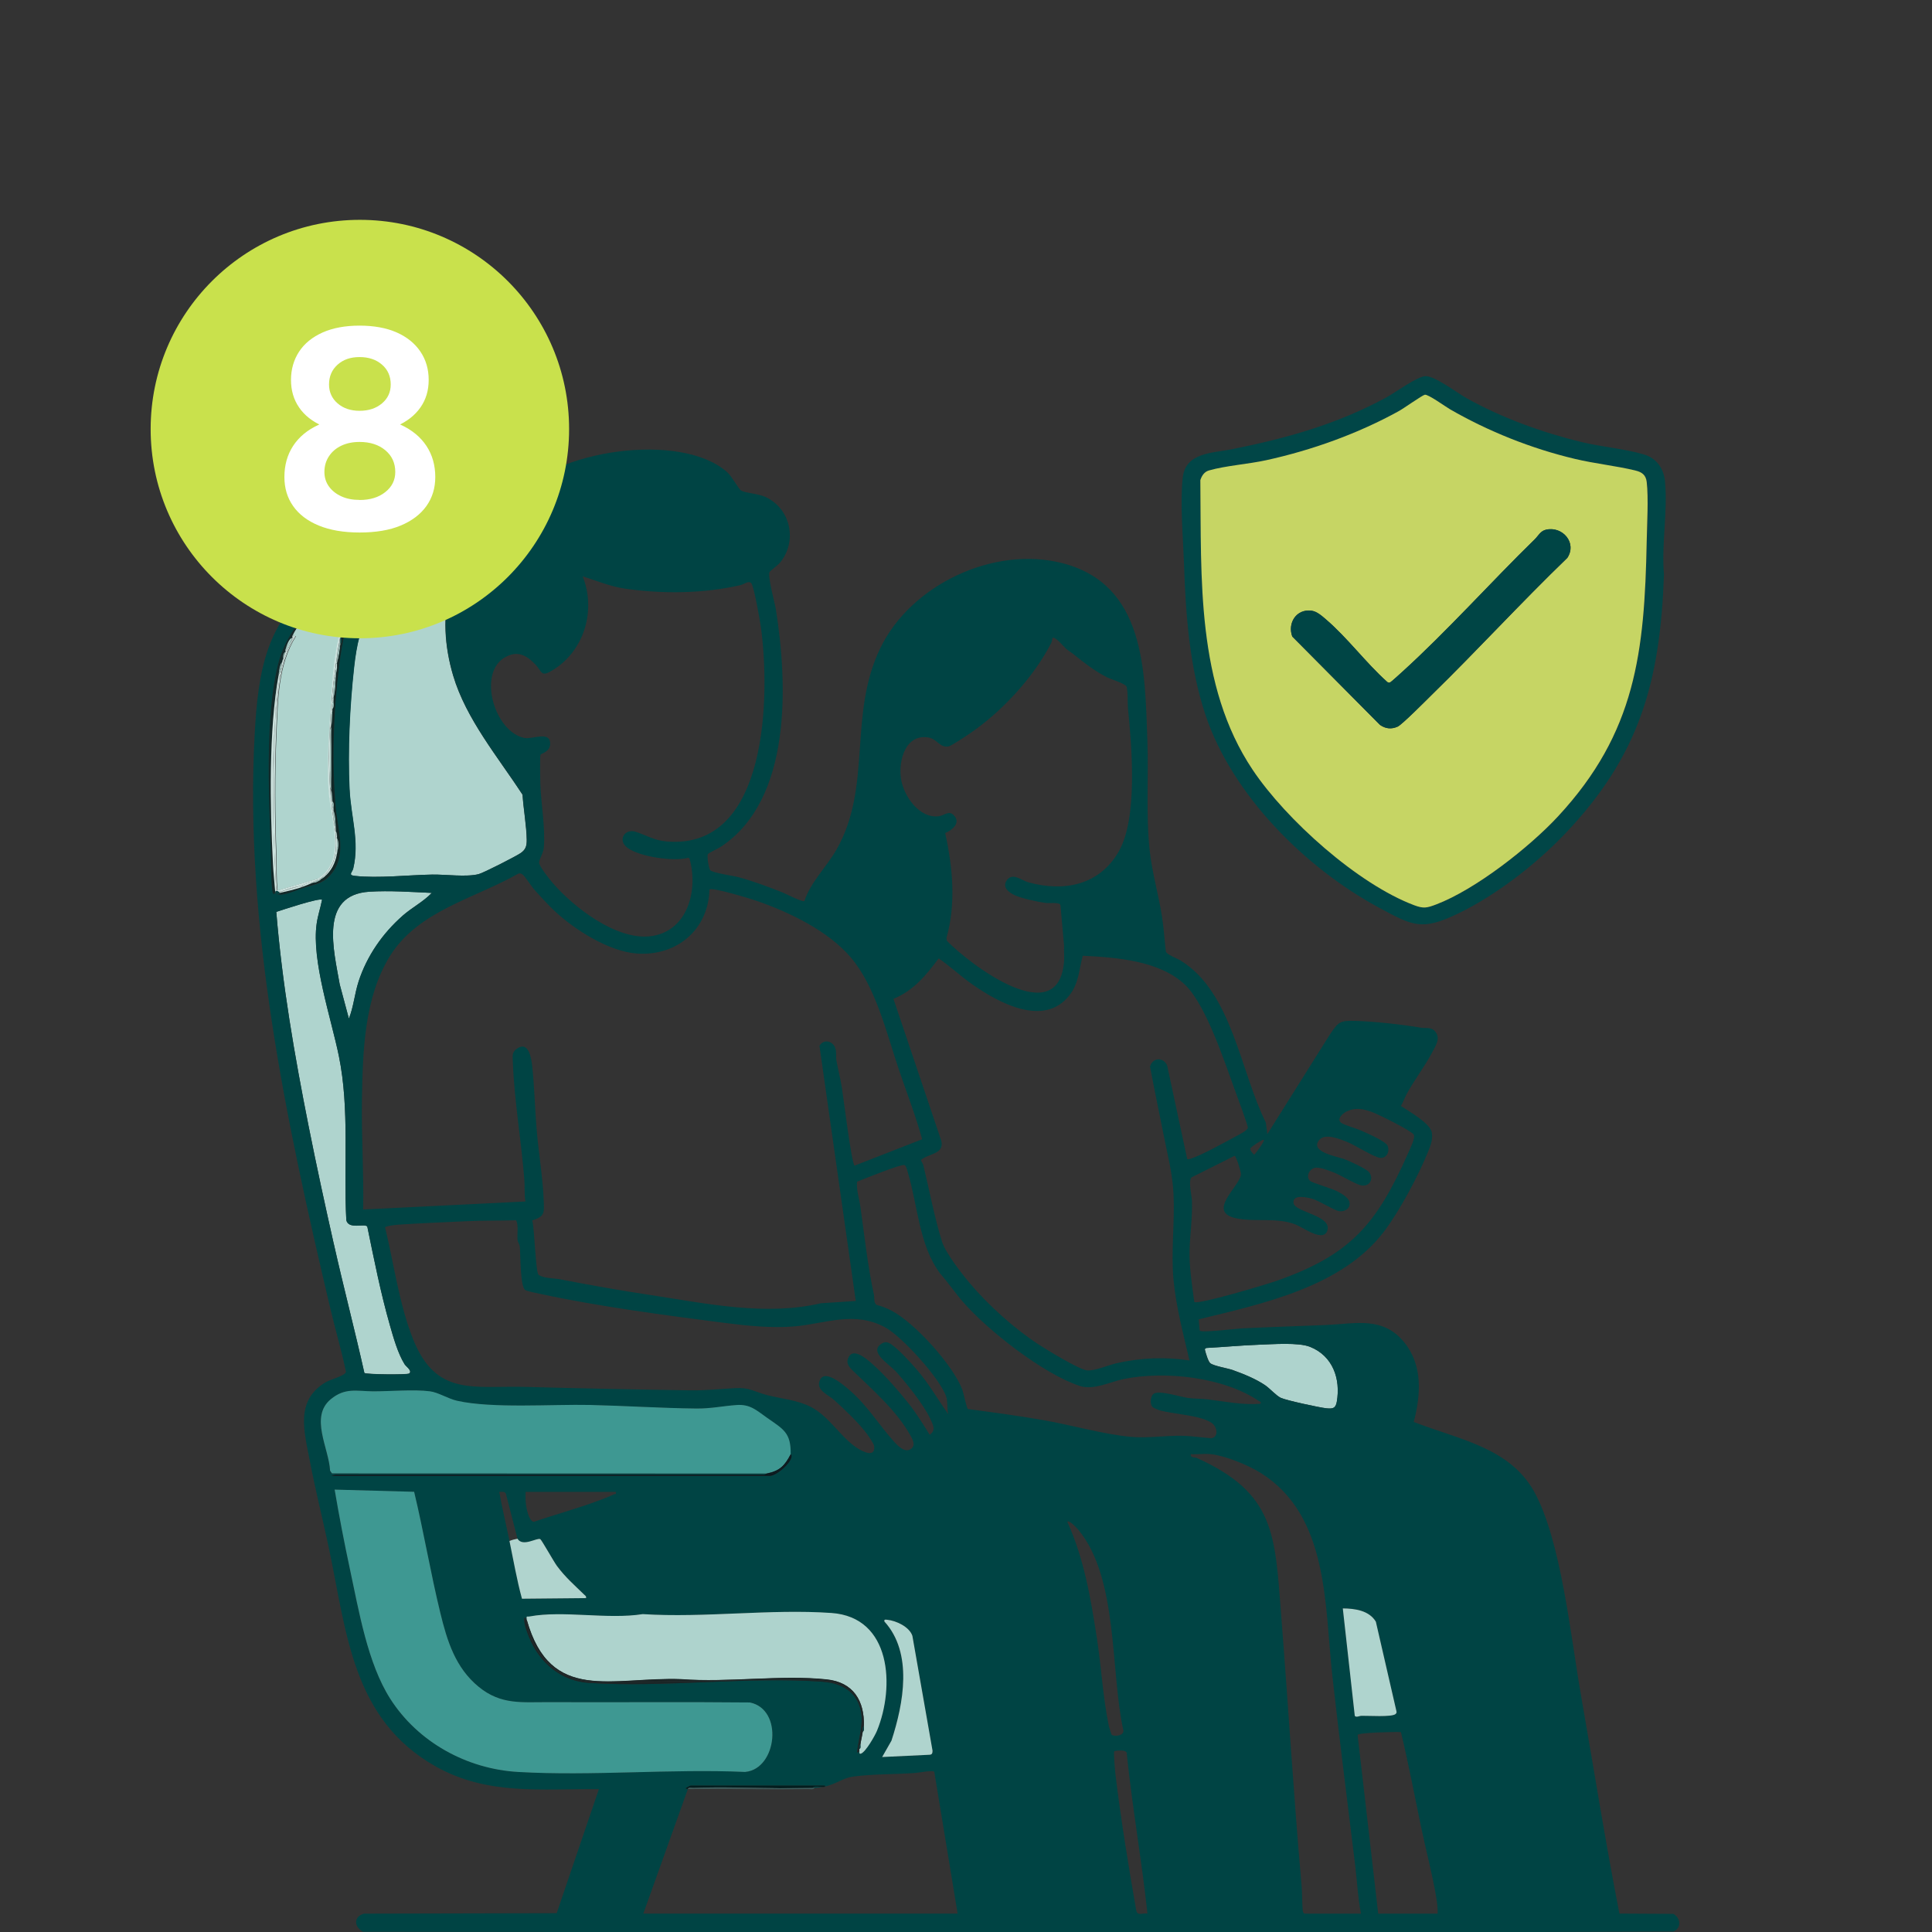 <?xml version="1.0" encoding="UTF-8"?>
<svg id="Layer_1" data-name="Layer 1" xmlns="http://www.w3.org/2000/svg" viewBox="0 0 254.95 254.95">
  <rect x="0" y="0" width="254.95" height="254.95" fill="#333333" stroke="none"/>
  <defs>
    <style>
      .cls-1 {
        fill: none;
      }

      .cls-2 {
        fill: #014647;
      }

      .cls-3 {
        fill: #044;
      }

      .cls-4 {
        fill: #aed3cd;
      }

      .cls-5 {
        fill: #b0d4ce;
      }

      .cls-6 {
        fill: #132a2a;
      }

      .cls-7 {
        fill: #122827;
      }

      .cls-8 {
        fill: #004545;
      }

      .cls-9 {
        fill: #afd5cf;
      }

      .cls-10 {
        fill: #fff;
      }

      .cls-11 {
        fill: #3f5f5e;
      }

      .cls-12 {
        fill: #1a2526;
      }

      .cls-13 {
        fill: #c9e14c;
      }

      .cls-14 {
        fill: #021d1e;
      }

      .cls-15 {
        fill: #3e9892;
      }

      .cls-16 {
        fill: #09191e;
      }

      .cls-17 {
        fill: #cde3df;
      }

      .cls-18 {
        fill: #c6d564;
      }

      .cls-19 {
        fill: #afd4ce;
      }
    </style>
  </defs>
  <g>
    <path class="cls-1" d="M66.76,197.12c-.15-.35-.55-.25-.88-.25.39,2.17.91,4.32,1.36,6.49.31-.13.66-.23,1.06-.3l-1.53-5.93Z"/>
    <path class="cls-1" d="M69.19,97.4c1.04.21,3.41-.97,3.41.75,0,1.09-1.15,1.27-1.27,1.46-.1.16-.05,3.32-.03,3.83.1,2.62.69,5.89.46,8.45-.07.76-.63,1.49-.62,1.96,0,.49,1.41,2.25,1.82,2.72,2.78,3.2,8.3,7.46,12.75,7.01,5.01-.51,6.48-6.06,5.28-10.26l-.14-.11c-1.96.53-6.46-.12-8.07-1.33-1.31-.99-.34-2.53,1.05-2.11,1.46.44,2.4,1.13,4.14,1.29,13.51,1.17,13.67-19.57,12.42-28.41-.12-.84-.9-5.29-1.26-5.68-.34-.37-.99.17-1.4.26-4.9,1.13-10.32,1.19-15.3.46-1.9-.28-3.72-1.04-5.54-1.62,1.78,4.47.24,9.76-3.88,12.34-1.69,1.06-1.43.26-2.38-.73-1.21-1.25-2.42-1.86-4.05-.88-3.59,2.17-1.3,9.81,2.6,10.62Z"/>
    <path class="cls-1" d="M148.24,228.32c-1.73-7.8-.64-20.14-5.96-26.48-.19-.23-1.15-1.27-1.44-1.05,2.22,4.91,3.08,10.04,3.9,15.33.58,3.72.81,7.93,1.57,11.55.04.21.32,1.2.41,1.25.37.26,1.66.11,1.53-.6Z"/>
    <path class="cls-1" d="M43.71,95.41c-.04.32-.09.63-.15.93,0-.05.15-.25.16-.45,0-.15,0-.32,0-.48Z"/>
    <path class="cls-1" d="M43.71,104.33c-.02-.18-.13-.35-.14-.42,0,.01,0,.02,0,.04.06.19.1.38.14.59,0-.07,0-.14,0-.2Z"/>
    <path class="cls-1" d="M120.71,233.97c-2.63.18-5.55.12-8.13.47-1.36.18-2.15.94-3.71,1.31v.04c-.07.03-.19.04-.31.03-.32.06-.66.1-1.04.12-.16.25-.57.15-.83.15-5.3.07-10.61-.05-15.92,0l-5.88,16.44h41.48l-3.08-18.72c-.29-.23-2.06.13-2.58.17Z"/>
    <path class="cls-1" d="M70.48,200.8c2.86-.97,5.83-1.76,8.64-2.84.55-.21,1.32-.49,1.82-.75.21-.11.4.07.32-.35h-11.92c-.03.82-.02,1.53.16,2.33.1.44.45,1.69.97,1.61Z"/>
    <path class="cls-1" d="M163.77,155c.03-.34-.61-2.4-.84-2.47l-5.69,2.85c-.46.48.03,2.42.06,3.1.07,2.2-.23,4.2-.31,6.34-.08,2.34.31,4.68.62,7,.48.4,9.57-2.33,10.84-2.78,9.82-3.44,13.23-7.5,17.38-16.86.21-.48,1-2.04.74-2.45-.33-.51-4.7-2.68-5.49-2.97-1.16-.41-2.15-.65-3.33-.1-.51.24-1.38.99-.78,1.5.35.3,2.02.76,2.6,1.02.73.33,3.3,1.42,3.55,2.03.32.78-.12,1.67-.98,1.59-.81-.07-3.35-1.7-4.38-2.11-.93-.36-2.85-1.18-3.64-.27-1.41,1.62,2.44,2.22,3.32,2.56.64.25,2.91,1.27,3.25,1.73.59.81.15,1.85-.97,1.74-.67-.07-2.82-1.39-3.72-1.73-.63-.24-1.92-.76-2.53-.59-.75.21-1.14,1.21-.57,1.72.28.25,2.87.99,3.6,1.38.6.32,1.57.85,1.61,1.57.04.76-.72,1.13-1.38,1.04-.64-.09-2.6-1.37-3.6-1.65-.68-.19-2.6-.63-2.42.6.18,1.17,5.01,1.62,4.47,3.55-.47,1.7-3.19-.34-4.13-.71-2.53-.99-5.23-.32-7.78-.82-4.19-.81.36-4.23.51-5.8Z"/>
    <path class="cls-1" d="M116.25,177.33c.56-.38.92-.28,1.44.08.94.65,2.54,2.4,3.32,3.32,1.57,1.83,2.77,3.91,4.14,5.88-.22-.77-.04-1.58-.29-2.35-.77-2.35-5.82-7.93-8.05-9.14-4.07-2.21-7.85-.5-11.94-.13-2.99.27-6.37-.09-9.33-.47-7.7-.99-16.57-2.16-24.11-3.79-.44-.1-1.87-.37-2.13-.55-.66-.46-.61-4.7-.7-5.67-.03-.37-.27-.62-.3-.91-.08-.87.16-1.79-.18-2.61-2.17.06-4.38.02-6.55.12-2.98.14-6.06.26-9.04.46-.32.02-1.68.17-1.71.37,1.16,4.78,1.85,10.14,3.68,14.71,3.06,7.65,7.96,6.15,14.93,6.33,7.17.19,14.39.36,21.57.45,2.27.03,3.84-.17,6.03-.29,1.91-.11,2.53.49,4.2.92,1.9.49,4.05.65,5.81,1.58,2.42,1.27,3.85,3.93,6.06,5.4.75.5,2.46,1.35,2.25-.28-.04-.29-.69-1.23-.9-1.52-1.08-1.47-2.99-3.28-4.37-4.53-.81-.73-2.49-1.29-1.88-2.64.67-1.49,3.14.67,3.84,1.28,2.42,2.08,3.85,4.52,5.88,6.79.53.6,1.52,1.66,2.35.98.57-.47.17-1.22-.14-1.76-1.85-3.28-4.92-5.93-7.56-8.5-.55-.53-1.03-1.06-.53-1.9.75-1.26,2.81.75,3.48,1.36,1.41,1.29,3.17,3.32,4.37,4.83,1.04,1.31,1.92,2.72,2.79,4.14.87-.58.46-1.28.1-2.06-.9-1.97-3.22-4.81-4.71-6.46-.78-.87-3.36-2.42-1.82-3.48Z"/>
    <path class="cls-1" d="M121.54,153.06c.07.26.26.44.32.72.78,3.21,1.48,6.96,2.46,10.06.47,1.49,2.56,4.17,3.62,5.43,2.45,2.92,5.89,6.02,9.08,8.11,1.14.75,5.26,3.25,6.38,3.44.94.15,2.86-.69,3.92-.93,3.18-.72,6.43-.87,9.66-.37-.81-3.45-1.77-7.1-2.11-10.64-.35-3.67.19-7.58,0-11.32-.13-2.76-.8-5.21-1.32-7.88-.59-2.98-1.23-5.95-1.78-8.94.34-1.22,1.77-1.28,2.26-.14l2.65,12.36c.16.03.3-.02.46-.07,1.36-.41,4.46-2.14,5.86-2.89.39-.21,1.65-.82,1.68-1.19.03-.3-1.42-4.18-1.66-4.83-1.41-3.84-3.83-11.34-6.59-14-3.34-3.23-9.1-3.65-13.54-3.87-.51,1.89-.49,3.59-1.75,5.21-3.36,4.31-9.39.98-12.86-1.46-1.52-1.06-2.87-2.36-4.4-3.4-1.67,2.23-3.31,4.25-5.97,5.34l6.31,18.72c.44,1.81-1.7,1.67-2.68,2.54Z"/>
    <path class="cls-1" d="M84.05,125.83c-3.68-.26-8.24-3.16-10.88-5.64-.78-.73-1.8-1.85-2.54-2.66-.42-.46-1.31-1.87-1.65-2.12-.19-.14-.35-.19-.58-.12-5.78,3.29-13.2,4.88-16.92,10.85-3.41,5.47-3.6,12.62-3.71,18.91-.09,4.86.26,9.71.16,14.56l21.42-1.06c-.17-.97-.08-1.97-.15-2.94-.4-5.05-1.32-10.36-1.51-15.38-.03-.84-.18-1.37.56-1.87,1.51-1.01,1.87,1.24,1.99,2.33.31,2.89.37,5.83.62,8.73.26,2.95.79,6.12.9,9.05.06,1.61.15,2.04-1.52,2.58.3.92.45,6.83.83,7.16.54.48,2.14.46,2.86.61,3.94.77,7.91,1.47,11.95,2.08,7.38,1.11,15.12,2.79,22.46,1.08l4.6-.3-4.79-33.67c.52-.92,1.72-.67,2.07.26.22.6.07,1.12.16,1.65.21,1.19.53,2.42.73,3.65.2,1.25,1.26,9.92,1.67,10.25l8.92-3.48c-.87-3.14-2.06-6.19-3.1-9.28-1.59-4.71-3.02-10.81-6.27-14.66-2.98-3.54-8.11-6.01-12.43-7.51-.8-.28-5.93-1.84-6.26-1.51-.15,5.31-4.33,8.82-9.58,8.45Z"/>
    <path class="cls-1" d="M123.86,107.71c.73-.1,1.32-.84,2-.09.9.99-.26,1.94-1.17,2.31.99,4.54,1.45,9.34.16,13.87l.07.36c3.1,3.18,14.79,12.02,15.46,2.64.05-.65-.03-1.31,0-1.97l-.48-5.4c-.13-.41-1.48-.22-1.98-.28-1.02-.14-3.06-.58-3.99-.99-.85-.38-1.78-1.1-1.08-2.04.75-1.01,1.94.06,2.81.31,4.72,1.31,9.41.38,11.95-4.1,2.52-4.45,1.71-13.83,1.2-18.86-.08-.76.02-2.15-.18-2.84-.12-.42-2.12-1.02-2.64-1.28-1.57-.8-2.98-1.9-4.33-2.99-.32-.26-.69-.47-1-.74-.3-.26-1.48-1.72-1.81-1.43-.03.02-.06.45-.17.66-2.34,4.57-6.63,9.19-10.89,12.04-.44.29-2.28,1.52-2.63,1.6-1.11.25-1.57-.94-2.56-1.14-3.17-.65-4.16,2.98-3.78,5.44.35,2.26,2.42,5.28,5,4.92Z"/>
    <path class="cls-1" d="M175.84,221.23c-1.05-9.39-.43-21.21-9.48-26.87-1.64-1.03-4.67-2.27-6.58-2.47-.83-.09-1.79.06-2.64,0-.06.56.51.37.79.5,10.36,4.68,10.31,10.13,11.13,20.54.94,11.96,1.66,23.95,2.71,35.9.09,1.06.06,2.24.15,3.32,0,.12.14.38.23.38h7.47c-.42-2.11-.51-4.27-.77-6.4-1.01-8.29-2.07-16.58-3-24.9Z"/>
    <path class="cls-1" d="M187.49,240.95c-.86-4.13-1.64-8.29-2.63-12.38-.68-.05-5.64.07-5.72.37l2.72,23.59h7.84c.01-.71-.07-1.45-.19-2.15-.53-3.13-1.39-6.33-2.03-9.43Z"/>
    <path class="cls-1" d="M147.03,231.11c-.11.11.11,2.66.16,3.08.69,5.78,1.73,12.14,2.74,17.93.13.75.86.31,1.47.41-.74-7.05-2-14-2.72-21.04.13-.7-1.59-.45-1.66-.38Z"/>
    <path class="cls-1" d="M159.84,187.75c-1.49-1-5-1.14-6.82-1.63-.16-.04-.81-.32-.91-.41-.42-.35-.35-1.49.13-1.8.74-.47,3.51.43,4.52.57.79.11,1.73.09,2.53.18,2.34.29,4.65.78,7.03.58.08-.36-.06-.24-.2-.34-4.63-3.19-12.5-4.04-17.91-2.91-1.81.38-3.93,1.49-5.72.91-4.79-1.55-12.17-7.32-15.48-11.14-1.04-1.2-1.93-2.54-2.99-3.72-2.77-3.74-2.92-8.84-4.23-13.26-.08-.25-.23-.97-.47-1.04-.46-.14-5.42,1.88-6.25,2.2-.12,1.13.29,2.21.44,3.31.53,3.8.98,7.93,1.79,11.63.1.44-.07.98.34,1.32.68.17,1.34.44,1.96.75,3.05,1.56,8.13,7.19,9.35,10.41.17.45.58,2.47.74,2.58,3.33.44,6.68.9,9.99,1.47,3.69.64,7.88,1.86,11.52,2.2,2.18.21,4.66-.22,6.93-.14,1.15.04,2.46.23,3.61.32,1.05-.08.86-1.51.07-2.04Z"/>
    <path class="cls-1" d="M165.51,152.37c.23-.17,1.42-1.83,1.28-1.96-.15-.13-1.69.97-1.74,1.05-.18.28.26.71.46.9Z"/>
    <path class="cls-19" d="M46.12,104.18c.17,3.62,1.33,6.84.48,10.44-.12.5-.72.86.19.96,3.04.35,7.15-.12,10.26-.17,1.72-.03,4.5.36,6.11-.06.65-.17,4.87-2.32,5.53-2.77.67-.46.82-.94.81-1.76-.03-1.88-.43-4.05-.55-5.95-3.23-4.96-7.45-9.97-9.16-15.73-1.13-3.82-1.44-7.94-.31-11.81-.01-.1-.3-.37-.33-.37h-3.77c-6.5.8-8.03,5.32-8.67,11.09-.57,5.12-.85,10.99-.6,16.14Z"/>
    <path class="cls-19" d="M53.97,181.26c.51-.34-.39-.92-.58-1.24-.89-1.42-1.48-3.53-1.94-5.15-1.22-4.27-2.08-8.67-2.98-13.01-.33-.48-2.47.43-2.77-.85-.38-7.17.46-14.6-.98-21.65-1.01-4.96-3.63-12.62-2.93-17.49.16-1.11.5-2.06.71-3.14-.31-.3-5.3,1.35-6.04,1.6.78,9.51,2.41,18.95,4.27,28.3,1.03,5.18,2.16,10.38,3.32,15.53,1.28,5.69,2.76,11.33,4.03,17.01.21.21,5.64.25,5.88.08Z"/>
    <path class="cls-19" d="M43.56,103.88s0,.04.02.06c0-.01,0-.02,0-.04,0,0-.01-.02-.01-.03Z"/>
    <path class="cls-19" d="M47.18,77.56s-.1,0-.15,0c-.08.21-.29.13-.45.15-.05,0-.1,0-.15,0l-.45.15c-.3.09-.49.19-.75.3l-.45.15c-2.22,1.01-5.18,3.3-6.18,5.58l.45.07c-2.38,3.85-2.37,8.45-2.56,12.83-.23,5.37-.2,10.77,0,16.13.06,1.54-.04,3.07.15,4.6l5.31-1.55c3.87-2.39,1.75-7.72,1.48-11.5-.23-3.18-.04-6.48.15-9.65.28-4.7.48-9.69,2.19-14.1l.23.3c.59-1.13,1.37-2.41,2.26-3.32-.15-.22-.15-.28-.45-.3-.05,0-.1,0-.15,0-.02,0-.25.12-.45.15Z"/>
    <path class="cls-9" d="M53.13,120.84c1.23-1.08,2.73-1.84,3.85-3.01-2.65-.12-5.58-.33-8.23-.16-6.67.42-4.7,7.73-3.92,12.23l1.21,4.52c.63-1.57.75-3.29,1.28-4.9,1.1-3.37,3.16-6.34,5.81-8.67Z"/>
    <path class="cls-6" d="M39.94,117.23l-.15-.15c-.84.27-1.99.56-2.87.75,0,.26-.38.22-.6.15.99.4,2.61-.44,3.62-.75Z"/>
    <path class="cls-6" d="M36.32,117.83c-.09-1.27-.24-2.57-.31-3.84-.38-7.45-.58-17.7.76-24.97.1-.55.12-1.2.45-1.66.05-.17.12-.33.15-.45-.01-.33,0-.71.3-.9.03-.08-.03-.22,0-.3.14-.42.46-1.51.9-1.51.03-.07-.03-.23,0-.3.49-1.58,2.13-3.09,3.48-4.13.76-.58,1.82-1.37,2.7-1.45.21-.1.33-.1.45-.15-.03-.27.57-.52.75-.3.14-.04.22-.1.45-.15.05-.13.1-.13.15,0,.08-.21.29-.13.45-.15.04-.13.09-.13.15,0l.45-.15c.05-.13.1-.13.15,0l.45-.3c-5.52.43-10.24,5.33-11.54,10.56-1.7,6.81-1.23,17.24-.97,24.35.03.86.01,5.56.33,5.94.07.08.22,0,.27.03-.14-.02-.13-.07,0-.15Z"/>
    <path class="cls-6" d="M45.22,78.16c.27-.11.45-.21.75-.3-.18-.21-.78.03-.75.3Z"/>
    <path class="cls-6" d="M46.42,77.71s.1,0,.15,0c-.05-.13-.1-.13-.15,0Z"/>
    <path class="cls-6" d="M47.03,77.56s.1,0,.15,0c-.06-.13-.11-.13-.15,0Z"/>
    <path class="cls-6" d="M47.63,77.41s.1,0,.15,0c-.05-.13-.1-.13-.15,0Z"/>
    <path class="cls-6" d="M44.76,78.31c-.88.08-1.94.87-2.7,1.45-1.36,1.04-2.99,2.55-3.48,4.13,1-2.28,3.96-4.57,6.18-5.58Z"/>
    <path class="cls-7" d="M45.97,81.03c-.05.1-.1.2-.15.3l-.3.9s0,.1,0,.15c0,.2.08.5-.15.6-.06.27-.14.69-.3.9,0,.05,0,.1,0,.15-.01.29.11.74-.15.9-.1.84-.23,1.75-.45,2.56-.02.25.02.51,0,.75-.03.3-.14.67-.15.75,0,.05,0,.1,0,.15-.07.92-.05,1.98-.3,2.87,0,.15,0,.3,0,.45,0,.33.11.85-.15,1.06,0,.1,0,.2,0,.3,0,.87-.15,1.89-.15,2.64v7.39c0,.41.14,1.15.15,1.73,0,.05,0,.1,0,.15.25.16.15.62.15.9,0,.1,0,.2,0,.3.27.64.24,1.54.3,2.26.01.15-.01.3,0,.45,0,.02.13.13.15.45,0,.15,0,.3,0,.45.35.61.13,1.46,0,2.11-.24,1.23-.72,2.18-1.66,3.02-.25.22-.26.18-.45.3-.05.03-.09.12-.15.15-.3.16-.52.34-.9.3-.5.23-.98.43-1.51.6.17-.03.22-.02.15.15,1.77-.56,2.85-.52,4.05-2.21,1.73-2.43.56-5.72.33-8.42-.54-6.13-.31-12.61.45-18.7.43-3.44.9-5.9,2.74-8.87.22-.36.97-.95.73-1.31-.73,1.04-1.4,2.12-2,3.25l-.26.07Z"/>
    <path class="cls-7" d="M46.23,80.96c.6-1.13,1.27-2.21,2-3.25-.89.91-1.67,2.19-2.26,3.32l.26-.07Z"/>
    <path class="cls-7" d="M39.79,117.08l.15.15c.07-.17.02-.18-.15-.15Z"/>
    <path class="cls-17" d="M43.94,113.82c.03-.06.06-.11.09-.17.07-.43.21-.74.43-.95-.02-.7.03-1.41,0-2.11-.08-.04-.12-.12-.13-.2.08,1.21.01,2.39-.39,3.44Z"/>
    <path class="cls-17" d="M42.18,116s.09-.02.17.02c.07-.21.23-.3.45-.3.18-.24.35-.51.51-.77-.3.39-.67.74-1.14,1.05Z"/>
    <path class="cls-17" d="M44.32,110.12c0,.07,0,.14.01.22,0-.08.04-.16.13-.2l-.15-.45c-.06-.04-.07-.1-.08-.16.03.2.05.4.09.6Z"/>
    <path class="cls-17" d="M36.28,95.56c-.32,4.73-.32,9.49-.17,14.24-.1-4.75-.01-9.52.17-14.24Z"/>
    <path class="cls-17" d="M36.45,117.44l-.05.15s.04,0,.06-.01c-.03-.43-.04-.87-.07-1.3.02.39.04.78.06,1.17Z"/>
    <path class="cls-17" d="M42.15,116.02c-.09.06-.58.24-1.24.46.14-.02.27-.02.39,0,.29-.13.51-.36.9-.3-.06-.08-.06-.12-.05-.15,0,0,0,0,0,0Z"/>
    <path class="cls-17" d="M43.71,104.53c-.04-.2-.08-.4-.14-.59.12,1.85.34,3.69.65,5.49.01-.07.03-.15.09-.2-.29-.66-.27-1.53-.3-2.26-.21-.06-.19-.17,0-.3-.25-.16-.15-.62-.15-.9-.13-.03-.13-.08,0-.15-.25-.24-.16-.7-.15-1.08Z"/>
    <path class="cls-17" d="M43.56,103.77v-7.43c.06-.3.11-.62.15-.93-.03-.55-.09-1.14.15-1.56-.17-.09-.17-.21,0-.3,0-.33-.11-.85.15-1.06-.22-.14-.22-.31,0-.45.02-.94-.02-1.96.3-2.87-.13-.05-.13-.1,0-.15,0-.24-.09-.63.15-.75-.09-.02-.14-.1-.18-.19-.72,5.19-1.06,10.5-.73,15.69Z"/>
    <path class="cls-17" d="M36.84,89.72c.36-1.92.94-3.79,1.86-5.51l-.02-.07s-.05.03-.09.05c-.19.43-.42,1.5-.9,1.51.3-.03.28.22,0,.3-.09.28-.24.69-.3.9.18.16.08.41-.15.45-.15.54-.08,1.22-.45,1.66l.1.41c-.01.1-.02.2-.03.29Z"/>
    <path class="cls-17" d="M36.77,117.68c.06.05.11.09.15.15.04-.08.22-.18.48-.28-.26.06-.47.11-.63.14Z"/>
    <path class="cls-17" d="M44.35,87.62s.06-.09.11-.11c.03-.41.05-.86.09-1.3-.07.47-.13.94-.2,1.41Z"/>
    <path class="cls-17" d="M45.09,83.06c-.13.71-.25,1.42-.36,2.14.05-.19.11-.38.19-.55.02-.2-.08-.49.15-.6-.14-.02-.13-.07,0-.15.06-.59,0-.65.3-1.21.04-.08.02-.23.15-.3-.14-.02-.13-.07,0-.15.07-.59.08-.46.3-.9-.01-.02,0-.02-.01-.04-.32.46-.58,1.03-.72,1.77Z"/>
    <path class="cls-17" d="M40.18,116.72c-.22.07-.44.14-.67.21.02,0,.06,0,.07,0,.08.03.14.08.2.15.08-.15.23-.26.39-.35Z"/>
    <path class="cls-17" d="M38.67,84.15l.02.07c-.92,1.72-1.49,3.59-1.86,5.51-.25,1.94-.43,3.88-.56,5.83-.18,4.72-.27,9.49-.17,14.24.07,2.16.17,4.32.28,6.48.03.43.04.87.07,1.3.09-.02.2.03.31.11.16-.02.37-.07.63-.14.68-.28,1.84-.59,2.11-.61.23-.07.45-.14.67-.21.22-.13.48-.21.73-.24.66-.22,1.16-.41,1.24-.46,0,0,0,0,0,0,0,0,.01-.01.02-.02.47-.31.84-.66,1.14-1.05.22-.36.44-.73.63-1.13.41-1.04.47-2.22.39-3.44,0-.02,0-.03,0-.05,0-.07,0-.14-.01-.22-.04-.2-.06-.4-.09-.6,0-.03-.02-.05-.01-.09-.31-1.81-.52-3.64-.65-5.49,0-.02,0-.04-.02-.06v-.11c-.33-5.19,0-10.5.73-15.69-.05-.15-.03-.33.06-.46.07-.47.13-.94.2-1.41.03-.35.08-.69.17-1.02.12-.71.23-1.43.36-2.14.14-.73.4-1.3.72-1.77-.1-.17-.06-.27.16-.26l-.23-.3c-1.71,4.41-1.91,9.4-2.19,14.1-.19,3.17-.38,6.47-.15,9.65.27,3.78,2.4,9.11-1.48,11.5l-5.31,1.55c-.19-1.53-.1-3.06-.15-4.6-.2-5.37-.22-10.77,0-16.13.19-4.38.17-8.98,2.56-12.83l-.45-.07c.24.07.27.17.09.26Z"/>
    <path class="cls-17" d="M39.51,116.94c-.76.24-1.53.47-2.11.61-.26.11-.44.2-.48.28.87-.19,2.02-.48,2.87-.75-.06-.06-.13-.12-.2-.15,0,0-.05,0-.07,0Z"/>
    <path class="cls-17" d="M39.51,116.94c-.27.02-1.43.33-2.11.61.58-.15,1.35-.37,2.11-.61Z"/>
    <path class="cls-17" d="M36.45,117.44c-.02-.39-.04-.78-.06-1.17-.11-2.15-.21-4.31-.28-6.48-.15-4.74-.15-9.5.17-14.24.01-.28.02-.56.03-.84.07-1.66.23-3.34.54-4.99.01-.1.02-.2.03-.29l-.1-.41c-1.34,7.27-1.14,17.52-.76,24.97.06,1.27.22,2.57.31,3.84,0-.14.03-.21.08-.25l.05-.15Z"/>
    <path class="cls-17" d="M38.58,83.89c-.03.07.03.23,0,.3.04-.01.06-.03.09-.05l-.09-.26Z"/>
    <path class="cls-17" d="M37.37,86.91c-.03.12-.1.28-.15.45.24-.05.33-.29.15-.45Z"/>
    <path class="cls-17" d="M37.68,85.7c-.03.08.03.22,0,.3.28-.08.3-.33,0-.3Z"/>
    <path class="cls-17" d="M38.58,83.89l.09.26c.17-.09.15-.19-.09-.26Z"/>
    <path class="cls-17" d="M36.31,94.71c-.01.28-.02.56-.03.84.13-1.95.31-3.9.56-5.83-.31,1.64-.47,3.32-.54,4.99Z"/>
    <path class="cls-17" d="M45.07,84.04c0-.05,0-.1,0-.15-.13.08-.14.14,0,.15Z"/>
    <path class="cls-17" d="M44.01,92.49c0-.15,0-.3,0-.45-.22.15-.22.31,0,.45Z"/>
    <path class="cls-17" d="M44.31,89.17c0-.05,0-.1,0-.15-.13.05-.13.1,0,.15Z"/>
    <path class="cls-17" d="M44.34,110.39c.01.08.04.16.13.2,0-.15,0-.3,0-.45-.09.04-.12.12-.13.2,0,.02,0,.03,0,.05Z"/>
    <path class="cls-17" d="M40.91,116.48c-.25.03-.51.12-.73.24-.17.1-.31.21-.39.35.53-.17,1-.38,1.51-.6-.12-.01-.25,0-.39,0Z"/>
    <path class="cls-17" d="M42.15,116.02s-.01.08.05.15c.06-.03.1-.12.15-.15-.09-.04-.14-.04-.17-.02-.01,0-.02,0-.02.02Z"/>
    <path class="cls-17" d="M43.94,113.82c-.16.4-.36.78-.63,1.13-.16.26-.33.52-.51.77.94-.83,1.42-1.78,1.66-3.02-.22.21-.36.53-.43.95-.03.06-.06.11-.09.17Z"/>
    <path class="cls-17" d="M45.82,81.33c.05-.1.1-.2.15-.3-.06.07-.1.18-.16.26,0,.01,0,.02.01.04Z"/>
    <path class="cls-17" d="M44.01,106.97c0-.1,0-.2,0-.3-.19.13-.21.24,0,.3Z"/>
    <path class="cls-17" d="M44.29,88.08c.03.09.08.17.18.19.02-.25-.02-.51,0-.75-.05.02-.08.07-.11.11-.02.15-.04.3-.06.46Z"/>
    <path class="cls-17" d="M43.86,105.76c0-.05,0-.1,0-.15-.13.07-.13.12,0,.15Z"/>
    <path class="cls-17" d="M43.86,93.85c0-.1,0-.2,0-.3-.17.1-.17.21,0,.3Z"/>
    <path class="cls-17" d="M44.23,109.53c.01.06.02.12.08.16-.01-.15.01-.3,0-.45-.06.05-.08.13-.09.2,0,.03,0,.06.01.09Z"/>
    <path class="cls-17" d="M45.52,82.39s0-.1,0-.15c-.13.08-.14.14,0,.15Z"/>
    <path class="cls-17" d="M44.29,88.08c.02-.15.04-.3.06-.46-.09.12-.12.31-.06.46Z"/>
    <path class="cls-17" d="M45.81,81.29c.06-.08.1-.19.16-.26-.22-.01-.27.1-.16.26Z"/>
    <path class="cls-17" d="M43.32,114.95c.27-.35.47-.73.63-1.13-.19.39-.4.77-.63,1.13Z"/>
    <path class="cls-3" d="M44.76,78.31l.45-.15c-.12.05-.24.06-.45.15Z"/>
    <path class="cls-3" d="M45.97,77.86l.45-.15c-.23.05-.31.11-.45.15Z"/>
    <path class="cls-3" d="M47.18,77.56c.2-.03.43-.15.45-.15l-.45.15Z"/>
    <path class="cls-3" d="M47.03,77.56l-.45.15c.16-.02.37.05.45-.15Z"/>
    <path class="cls-3" d="M46.57,77.71l.45-.15c-.16.02-.37-.05-.45.15Z"/>
    <path class="cls-19" d="M37.68,85.7c.3-.51.6-1.01.9-1.51-.45,0-.77,1.09-.9,1.51Z"/>
    <path class="cls-19" d="M38.58,84.2c-.31.5-.61,1-.9,1.51.49-.01.71-1.08.9-1.51Z"/>
    <path class="cls-19" d="M37.37,86.91c.04-.32.1-.64.3-.9-.3.2-.32.58-.3.9Z"/>
    <path class="cls-19" d="M37.37,86.91c.06-.21.21-.63.3-.9-.2.26-.26.59-.3.9Z"/>
    <path class="cls-19" d="M37.37,86.91c.04-.32.1-.64.3-.9-.2.26-.27.59-.3.9Z"/>
    <path class="cls-19" d="M36.77,89.02l.45-1.66c-.34.45-.35,1.11-.45,1.66Z"/>
    <path class="cls-19" d="M36.77,89.02c.38-.44.3-1.12.45-1.66l-.45,1.66Z"/>
    <path class="cls-19" d="M43.71,95.41c0,.17.01.33,0,.48-.01.2-.16.39-.16.45.04.7.06,1.43.08,2.16.02-.68.04-1.35.07-2.01,0-.4,0-.8.02-1.2,0,.04-.01.08-.02.12Z"/>
    <path class="cls-19" d="M43.56,103.8s0,.07,0,.1c.02.07.13.24.14.42,0,.06,0,.13,0,.2,0,.03.01.05.02.08-.02-.24-.03-.49-.02-.73-.04-.68-.06-1.38-.08-2.08-.02.68-.04,1.35-.07,2.01Z"/>
    <path class="cls-19" d="M43.56,103.8s0,.05,0,.08c0,0,.01.02.01.03,0-.04,0-.07,0-.1Z"/>
    <path class="cls-19" d="M43.71,96.49c0-.75.15-1.77.15-2.64-.02.5-.07.98-.13,1.44-.02.4-.03.8-.02,1.2Z"/>
    <path class="cls-19" d="M43.86,105.61c0-.58-.15-1.32-.15-1.73,0,.24,0,.49.02.73.06.32.11.65.13,1.01Z"/>
    <path class="cls-19" d="M43.63,101.8c.02.71.04,1.41.08,2.08v-7.39c-.03.65-.06,1.33-.07,2.01.02,1.09.02,2.2,0,3.3Z"/>
    <path class="cls-19" d="M43.63,101.8c.02-1.1.02-2.21,0-3.3-.02-.73-.04-1.46-.08-2.16v7.43s0,.02,0,.03c.03-.66.06-1.33.07-2.01Z"/>
    <path class="cls-19" d="M43.71,104.53c-.01.39-.11.84.15,1.08-.02-.36-.07-.69-.13-1.01,0-.03-.01-.05-.02-.08Z"/>
    <path class="cls-19" d="M43.71,95.41s.01-.08.02-.12c.06-.46.11-.94.13-1.44-.24.41-.18,1.01-.15,1.56Z"/>
    <path class="cls-19" d="M43.56,103.77v.11s0-.05,0-.08c0-.01,0-.02,0-.03Z"/>
    <path class="cls-19" d="M44.46,112.7c.13-.65.35-1.5,0-2.11.12.7.12,1.4,0,2.11Z"/>
    <path class="cls-19" d="M44.46,112.7c.12-.71.12-1.41,0-2.11.03.7-.02,1.41,0,2.11Z"/>
    <path class="cls-19" d="M44.46,112.7c.12-.71.12-1.41,0-2.11.12.7.12,1.4,0,2.11Z"/>
    <path class="cls-19" d="M44.31,89.17l-.3,2.87c.26-.89.23-1.94.3-2.87Z"/>
    <path class="cls-19" d="M44.31,89.17c-.32.91-.28,1.92-.3,2.87l.3-2.87Z"/>
    <path class="cls-19" d="M44.01,106.97l.3,2.26c-.07-.72-.03-1.62-.3-2.26Z"/>
    <path class="cls-19" d="M44.01,106.97c.03.73.01,1.61.3,2.26l-.3-2.26Z"/>
    <path class="cls-19" d="M44.75,85.71c.05-.26.1-.51.17-.76.01-.1,0-.2,0-.3l-.17,1.07Z"/>
    <path class="cls-19" d="M44.46,87.51c.23-.82.35-1.72.45-2.56-.07.25-.11.51-.17.76l-.28,1.8Z"/>
    <path class="cls-19" d="M44.92,84.65c-.08.17-.14.36-.19.55-.09.33-.14.67-.17,1.02-.04.44-.05.89-.09,1.3l.28-1.8.17-1.07Z"/>
    <path class="cls-19" d="M45.82,81.33c-.23.44-.23.32-.3.9l.3-.9Z"/>
    <path class="cls-19" d="M44.01,92.49l-.15,1.06c.26-.21.15-.73.15-1.06Z"/>
    <path class="cls-19" d="M43.86,93.55l.15-1.06c-.26.21-.15.72-.15,1.06Z"/>
    <path class="cls-19" d="M43.86,105.76l.15.9c0-.28.1-.74-.15-.9Z"/>
    <path class="cls-19" d="M44.01,106.67l-.15-.9c0,.28-.1.74.15.9Z"/>
    <path class="cls-3" d="M44.95,84.73l.11-.68c-.04.22-.09.42-.15.6.03.02.03.05.04.08Z"/>
    <path class="cls-3" d="M44.92,84.95c.26-.17.14-.62.15-.9l-.11.68c.03.07.01.14-.04.22Z"/>
    <path class="cls-3" d="M44.92,84.65c.06-.18.11-.38.15-.6-.23.11-.13.41-.15.6Z"/>
    <path class="cls-3" d="M44.92,84.65c0,.1.01.2,0,.3.05-.08.06-.15.04-.22,0-.03,0-.05-.04-.08Z"/>
    <path class="cls-19" d="M44.46,88.27l-.15.75c0-.08.12-.45.15-.75Z"/>
    <path class="cls-19" d="M44.31,89.02l.15-.75c-.24.13-.14.51-.15.75Z"/>
    <path class="cls-19" d="M45.07,83.89c.05-.35.15-.65.3-.9.02-.09-.01-.21,0-.3l-.3,1.21Z"/>
    <path class="cls-19" d="M45.37,82.99c-.15.26-.25.56-.3.9.16-.22.24-.63.3-.9Z"/>
    <path class="cls-19" d="M45.07,83.89l.3-1.21c-.3.56-.24.61-.3,1.21Z"/>
    <path class="cls-19" d="M42.8,115.72l-.45.3c.2-.13.2-.08.45-.3Z"/>
    <path class="cls-19" d="M42.35,116.02l.45-.3c-.22,0-.38.09-.45.3Z"/>
    <path class="cls-3" d="M45.42,82.77l.1-.38c-.02.15-.07.25-.15.3.05.01.05.05.05.08Z"/>
    <path class="cls-3" d="M45.37,82.99c.23-.11.14-.41.15-.6l-.1.38c.01.06,0,.14-.05.22Z"/>
    <path class="cls-3" d="M45.52,82.39c-.13.07-.11.22-.15.3.08-.05.13-.15.15-.3Z"/>
    <path class="cls-3" d="M45.37,82.69c-.01.1.02.21,0,.3.05-.07.07-.16.05-.22,0-.03,0-.07-.05-.08Z"/>
    <path class="cls-19" d="M42.2,116.17l-.9.3c.39.04.6-.14.9-.3Z"/>
    <path class="cls-19" d="M42.2,116.17c-.39-.05-.62.17-.9.3l.9-.3Z"/>
    <path class="cls-19" d="M44.31,109.69l.15.45c-.02-.32-.15-.43-.15-.45Z"/>
    <path class="cls-4" d="M162.71,180.81c1.39.49,3,1.15,4.22,1.97.65.44,1.47,1.39,2.09,1.68.68.33,5.14,1.29,6.01,1.38.82.08,1.22.04,1.38-.85.53-3.03-.52-6.06-3.53-7.26-1.53-.61-4.94-.34-6.72-.28-2.32.08-4.64.31-6.96.43-.14.06-.23.09-.18.28.1.4.42,1.49.69,1.72.43.37,2.31.67,3.01.92Z"/>
    <path class="cls-3" d="M36.92,117.83h-.6c0,.05,0,.1,0,.15.27.12.48-.12.6-.15Z"/>
    <path class="cls-3" d="M36.92,117.83c-.13.03-.33.27-.6.15.23.07.6.11.6-.15Z"/>
    <path class="cls-3" d="M36.32,117.98c0-.05,0-.1,0-.15-.13.08-.14.14,0,.15Z"/>
    <path class="cls-3" d="M36.47,117.67s0-.07,0-.1c-.02,0-.05,0-.06.01l-.08.25h.6c-.04-.05-.1-.1-.15-.15-.18.03-.29.03-.3-.01Z"/>
    <path class="cls-3" d="M36.47,117.67s.12.04.3.01c-.11-.09-.22-.13-.31-.11,0,.03,0,.07,0,.1Z"/>
    <path class="cls-3" d="M36.32,117.83l.08-.25c-.05.04-.08.11-.08.25Z"/>
    <path class="cls-3" d="M107.21,235.93c.1,0,.2,0,.3,0,.39-.02.73-.06,1.04-.12-.44-.02-1.1-.17-1.35.12Z"/>
    <path class="cls-3" d="M220.83,252.56l-7.13-.04c-1.88-9.6-3.4-19.28-5.09-28.92-1.32-7.52-2.6-20.32-6.15-26.74-3.26-5.9-10.12-6.94-15.9-9.22.93-3.55,1.21-7.43-1.22-10.46-2.83-3.52-6.44-2.5-10.33-2.33-3.72.16-7.45.26-11.17.45-.76.04-5.22.59-5.51.3-.05-.05-.12-1.28-.15-1.5,8.45-2.06,18.88-4.27,24.43-11.55,2.08-2.73,4.56-7.4,5.85-10.59.34-.84.63-1.58.48-2.52-.2-1.22-3.07-2.81-4.07-3.49.28-.49.47-1.03.73-1.53,1.01-1.89,2.46-3.74,3.43-5.62.41-.79,1.05-1.69.45-2.56-.54-.79-1.25-.5-1.95-.62-2.47-.42-6.08-.82-8.6-.9-2.18-.07-2.3.14-3.46,1.83l-8.23,13.11-.2-1.53c-3.36-6.72-4.45-17.18-11.22-21.36-.47-.29-1.83-.79-1.97-1.19-.18-1.54-.27-3.08-.51-4.62-.46-2.94-1.31-5.77-1.63-8.77-.51-4.82-.12-9.66-.3-14.48-.34-9.25-.26-20.62-11.28-23.41-9.04-2.29-19.94,2.88-23.97,11.24-4.27,8.86-1.03,18.21-5.75,26.53-1.33,2.34-3.41,4.28-4.26,6.83-.24.2-2.42-.95-2.86-1.12-1.89-.75-3.86-1.49-5.82-2.02-.68-.19-3.44-.57-3.75-.93-.2-.23-.45-1.9-.31-2.11.11-.18,1.42-.78,1.73-.99,9.41-6.23,8.8-21.53,7.24-31.35-.14-.86-1.13-4.39-.82-4.91.08-.14,1.08-.87,1.36-1.21,2.35-2.82,1.43-7.12-1.89-8.67-.99-.46-2.59-.5-3.22-.85-.33-.18-1.21-1.84-1.82-2.4-6.06-5.47-23.1-2.99-28.11,3.42-.53.67-1.39,2.73-1.69,2.99-.94.81-2.38,1.08-3.54,2.34-.54.59-2.01,3.31-2.19,3.4-.14.07-2.32-.1-2.79-.09-4.92.15-11.18.1-15.44,2.66-7.16,4.29-8.18,11.94-8.61,19.6-1.42,25.48,4.18,51.49,10,76.13.65,2.75,1.46,5.46,2.03,8.22,0,.51-2.03,1.02-2.63,1.37-4.14,2.43-2.86,6.57-2.12,10.47.72,3.8,1.69,7.62,2.49,11.39,2.36,11.17,3.06,22.65,14.12,28.87,6.85,3.85,13.94,2.92,21.52,2.99l-5.57,16.37-25.43.06c-1.42.39-1.31,1.78-.11,2.39,33.87.05,67.76.05,101.64.04,1.14,0,2.31,0,3.45,0,22.6,0,45.22.04,67.81-.07,1.09-.44.97-1.77.04-2.31ZM181.56,214l2.71,11.79c.06.18.03.29-.13.41-.5.41-3.59.2-4.46.22-.34,0-.68.26-.9.01l-1.58-14.18c1.6,0,3.47.27,4.36,1.75ZM159.19,177.88c2.32-.12,4.64-.35,6.96-.43,1.78-.06,5.19-.33,6.72.28,3.01,1.2,4.06,4.23,3.53,7.26-.16.89-.57.93-1.38.85-.87-.09-5.33-1.05-6.01-1.38-.61-.29-1.44-1.24-2.09-1.68-1.22-.82-2.83-1.48-4.22-1.97-.69-.24-2.58-.55-3.01-.92-.28-.24-.59-1.32-.69-1.72-.05-.19.04-.22.18-.28ZM171.04,161.62c.95.37,3.66,2.41,4.13.71.54-1.94-4.29-2.38-4.47-3.55-.19-1.22,1.74-.79,2.42-.6,1,.28,2.95,1.56,3.6,1.65.66.09,1.42-.28,1.38-1.04-.04-.72-1.01-1.25-1.61-1.57-.74-.39-3.33-1.13-3.6-1.38-.58-.51-.18-1.51.57-1.72.61-.17,1.9.35,2.53.59.9.34,3.05,1.66,3.72,1.73,1.12.12,1.56-.93.97-1.74-.34-.46-2.61-1.49-3.25-1.73-.88-.34-4.72-.94-3.32-2.56.79-.91,2.71-.09,3.64.27,1.04.41,3.57,2.04,4.38,2.11.85.08,1.3-.82.98-1.59-.25-.61-2.82-1.7-3.55-2.03-.58-.26-2.25-.72-2.6-1.02-.61-.51.27-1.26.78-1.5,1.18-.55,2.17-.31,3.33.1.79.28,5.16,2.45,5.49,2.97.26.41-.53,1.96-.74,2.45-4.14,9.36-7.56,13.42-17.38,16.86-1.27.45-10.36,3.18-10.84,2.78-.3-2.32-.7-4.65-.62-7,.08-2.14.38-4.14.31-6.34-.02-.68-.51-2.62-.06-3.1l5.69-2.85c.23.07.87,2.13.84,2.47-.15,1.58-4.7,5-.51,5.8,2.56.49,5.25-.18,7.78.82ZM165.04,151.47c.05-.09,1.6-1.19,1.74-1.05.14.13-1.05,1.78-1.28,1.96-.21-.19-.64-.62-.46-.9ZM122.64,97.35c1,.2,1.45,1.39,2.56,1.14.35-.08,2.19-1.3,2.63-1.6,4.26-2.85,8.55-7.47,10.89-12.04.11-.22.14-.64.17-.66.33-.28,1.5,1.17,1.81,1.43.31.27.68.48,1,.74,1.34,1.09,2.76,2.18,4.33,2.99.52.27,2.51.86,2.64,1.28.2.69.11,2.07.18,2.84.5,5.03,1.32,14.41-1.2,18.86-2.54,4.48-7.23,5.41-11.95,4.1-.87-.24-2.06-1.31-2.81-.31-.71.95.23,1.66,1.08,2.04.92.41,2.97.85,3.99.99.5.07,1.85-.13,1.98.28l.48,5.4c-.04.65.04,1.32,0,1.97-.67,9.38-12.36.54-15.46-2.64l-.07-.36c1.29-4.53.83-9.33-.16-13.87.91-.37,2.08-1.32,1.17-2.31-.68-.75-1.27,0-2,.09-2.58.35-4.65-2.67-5-4.92-.38-2.46.61-6.09,3.78-5.44ZM123.87,126.47c1.53,1.05,2.89,2.34,4.4,3.4,3.47,2.44,9.51,5.77,12.86,1.46,1.26-1.62,1.24-3.32,1.75-5.21,4.44.22,10.2.64,13.54,3.87,2.75,2.66,5.18,10.16,6.59,14,.24.65,1.69,4.54,1.66,4.83-.03.37-1.3.98-1.68,1.19-1.4.75-4.5,2.48-5.86,2.89-.15.05-.29.09-.46.07l-2.65-12.36c-.49-1.14-1.92-1.08-2.26.14.56,2.99,1.19,5.96,1.78,8.94.52,2.66,1.19,5.11,1.32,7.88.18,3.73-.35,7.64,0,11.32.33,3.53,1.3,7.18,2.11,10.64-3.23-.5-6.48-.35-9.66.37-1.06.24-2.98,1.08-3.92.93-1.11-.18-5.23-2.69-6.38-3.44-3.19-2.09-6.63-5.19-9.08-8.11-1.06-1.26-3.15-3.94-3.62-5.43-.98-3.1-1.68-6.85-2.46-10.06-.07-.28-.25-.45-.32-.72.98-.87,3.12-.73,2.68-2.54l-6.31-18.72c2.66-1.09,4.3-3.11,5.97-5.34ZM93.63,117.38c.33-.34,5.46,1.23,6.26,1.51,4.32,1.5,9.45,3.97,12.43,7.51,3.25,3.85,4.68,9.95,6.27,14.66,1.04,3.09,2.24,6.14,3.1,9.28l-8.92,3.48c-.41-.32-1.47-9-1.67-10.25-.19-1.22-.52-2.46-.73-3.65-.09-.53.06-1.05-.16-1.65-.35-.94-1.55-1.18-2.07-.26l4.79,33.67-4.6.3c-7.34,1.72-15.08.04-22.46-1.08-4.03-.61-8.01-1.31-11.95-2.08-.73-.14-2.32-.13-2.86-.61-.38-.33-.53-6.24-.83-7.16,1.67-.54,1.58-.97,1.52-2.58-.11-2.94-.64-6.11-.9-9.05-.26-2.9-.31-5.84-.62-8.73-.12-1.09-.48-3.34-1.99-2.33-.74.5-.59,1.03-.56,1.87.19,5.02,1.11,10.33,1.51,15.38.08.97-.02,1.97.15,2.94l-21.42,1.06c.1-4.86-.24-9.7-.16-14.56.11-6.29.3-13.44,3.71-18.91,3.72-5.96,11.14-7.56,16.92-10.85.23-.07.39-.03.58.12.33.25,1.23,1.67,1.65,2.12.74.81,1.76,1.93,2.54,2.66,2.63,2.48,7.2,5.38,10.88,5.64,5.26.37,9.44-3.14,9.58-8.45ZM118.07,180.81c1.48,1.64,3.81,4.49,4.71,6.46.35.78.77,1.48-.1,2.06-.88-1.42-1.76-2.83-2.79-4.14-1.2-1.51-2.96-3.54-4.37-4.83-.67-.61-2.73-2.62-3.48-1.36-.5.83-.02,1.37.53,1.9,2.64,2.57,5.72,5.22,7.56,8.5.3.54.71,1.29.14,1.76-.83.68-1.81-.39-2.35-.98-2.02-2.27-3.45-4.71-5.88-6.79-.7-.6-3.18-2.77-3.84-1.28-.6,1.35,1.07,1.9,1.88,2.64,1.38,1.25,3.29,3.05,4.37,4.53.21.29.86,1.23.9,1.52.22,1.63-1.5.77-2.25.28-2.22-1.47-3.64-4.13-6.06-5.4-1.77-.93-3.92-1.09-5.81-1.58-1.67-.43-2.29-1.03-4.2-.92-2.19.12-3.76.32-6.03.29-7.18-.1-14.4-.26-21.57-.45-6.98-.18-11.88,1.31-14.93-6.33-1.82-4.57-2.52-9.92-3.68-14.71.03-.2,1.39-.35,1.71-.37,2.99-.2,6.06-.32,9.04-.46,2.17-.1,4.38-.06,6.55-.12.34.82.1,1.74.18,2.61.03.29.27.54.3.91.09.97.04,5.21.7,5.67.26.18,1.69.46,2.13.55,7.54,1.63,16.41,2.8,24.11,3.79,2.96.38,6.34.74,9.33.47,4.1-.37,7.87-2.08,11.94.13,2.24,1.21,7.28,6.8,8.05,9.14.25.76.07,1.57.29,2.35-1.38-1.97-2.57-4.05-4.14-5.88-.78-.91-2.38-2.66-3.32-3.32-.52-.36-.89-.47-1.44-.08-1.55,1.06,1.03,2.61,1.82,3.48ZM113.09,231.26c.26-2.36,1.22-4.48.06-6.77-.9-1.78-2.76-2.45-4.66-2.58-10-.7-20.75.81-30.78.16-3.68-.24-6.52-2.67-7.88-6-.32-.79-.7-1.76-.64-2.6.13-.05.28.25.3.3-.04-.61-.02-.37.37-.45,4.44-.83,10.32.43,14.93-.31,8.15.51,16.83-.72,24.9-.15,7.95.55,8.39,9.76,6.02,15.54-.27.66-1.49,2.8-2.11,3.02-.32.11-.2-.28-.22-.3-.01-.01-.28.18-.3.15ZM71.31,203.12c.18.11,1.79,2.99,2.2,3.54,1.11,1.49,2.3,2.52,3.6,3.79.15.14.29.2.23.45l-8.45.08c-.68-2.49-1.13-5.08-1.65-7.62-.45-2.16-.97-4.31-1.36-6.49.33,0,.73-.1.88.25l1.53,5.93c.69,1.16,2.61-.19,3.02.07ZM69.35,196.87h11.92c.08.42-.11.24-.32.35-.5.26-1.27.54-1.82.75-2.82,1.07-5.79,1.86-8.64,2.84-.52.08-.87-1.16-.97-1.61-.18-.8-.19-1.51-.16-2.33ZM117.64,229.7c1.59-4.87,2.85-11.56-.93-15.72-.06-.32.15-.25.37-.23,1.16.11,2.93.92,3.32,2.12l2.66,15.16c-.01.3-.05.5-.39.53l-6.26.3,1.23-2.16ZM47.32,129.52c-.52,1.61-.65,3.33-1.28,4.9l-1.21-4.52c-.78-4.5-2.75-11.81,3.92-12.23,2.65-.17,5.58.04,8.23.16-1.12,1.17-2.62,1.93-3.85,3.01-2.65,2.33-4.71,5.3-5.81,8.67ZM66.58,86.78c1.63-.98,2.84-.37,4.05.88.95.99.69,1.79,2.38.73,4.12-2.58,5.66-7.86,3.88-12.34,1.82.58,3.64,1.34,5.54,1.62,4.98.73,10.4.67,15.3-.46.42-.1,1.06-.63,1.4-.26.36.39,1.14,4.84,1.26,5.68,1.25,8.84,1.09,29.59-12.42,28.41-1.75-.15-2.69-.85-4.14-1.29-1.39-.42-2.37,1.12-1.05,2.11,1.6,1.21,6.11,1.86,8.07,1.33l.14.11c1.2,4.2-.27,9.75-5.28,10.26-4.45.45-9.97-3.81-12.75-7.01-.4-.46-1.81-2.22-1.82-2.72,0-.47.55-1.19.62-1.96.23-2.55-.37-5.82-.46-8.45-.02-.51-.07-3.67.03-3.83.12-.19,1.27-.37,1.27-1.46,0-1.72-2.37-.53-3.41-.75-3.91-.8-6.2-8.45-2.6-10.62ZM55.4,76.96h3.77s.31.28.33.37c-1.12,3.87-.82,7.98.31,11.81,1.71,5.76,5.92,10.76,9.16,15.73.11,1.9.52,4.07.55,5.95.01.83-.14,1.31-.81,1.76-.66.44-4.88,2.6-5.53,2.77-1.61.42-4.39.03-6.11.06-3.11.05-7.22.52-10.26.17-.91-.11-.31-.46-.19-.96.86-3.6-.3-6.81-.48-10.44-.25-5.14.03-11.02.6-16.14.64-5.77,2.17-10.29,8.67-11.09ZM36.05,117.95c-.31-.38-.3-5.08-.33-5.94-.26-7.12-.73-17.55.97-24.35,1.3-5.22,6.02-10.12,11.54-10.56l-.45.3c.3.02.31.08.45.3.24.36-.5.95-.73,1.31-1.84,2.97-2.31,5.43-2.74,8.87-.76,6.09-.99,12.57-.45,18.7.24,2.71,1.4,5.99-.33,8.42-1.2,1.69-2.28,1.65-4.05,2.21-1.01.32-2.63,1.16-3.62.75-.05-.02-.2.06-.27-.03ZM44.05,164.17c-1.16-5.15-2.29-10.35-3.32-15.53-1.86-9.35-3.5-18.79-4.27-28.3.74-.25,5.73-1.9,6.04-1.6-.21,1.08-.55,2.03-.71,3.14-.71,4.87,1.92,12.53,2.93,17.49,1.44,7.04.6,14.48.98,21.65.3,1.28,2.44.37,2.77.85.89,4.35,1.76,8.75,2.98,13.01.46,1.62,1.06,3.73,1.94,5.15.2.32,1.1.89.58,1.24-.25.16-5.67.12-5.88-.08-1.27-5.67-2.75-11.32-4.03-17.01ZM43.8,194.44l-.25-.36c-.15-2.96-2.72-7.09.08-9.42,1.89-1.57,3.43-1.07,5.57-1.05,2.27.02,5.4-.28,7.54,0,1.11.15,2.38.98,3.58,1.25,4.68,1.04,12.5.43,17.55.55,4.64.1,9.37.42,14.01.47,1.94.02,3.46-.32,5.29-.46,1.8-.13,2.64.7,4.04,1.68,2.16,1.52,3.16,1.95,3.12,4.8,0,.03.18.1.09.45-.24.9-1.99,2.42-2.88,2.42h-57.84l.53-.15h56.43c.21.1.42-.13.51-.15l-57.37-.02ZM68.36,233.83c-6.78-.4-13.22-3.95-16.87-9.67-2.98-4.68-4.13-11.58-5.3-17.03-.75-3.51-1.43-7.03-2.03-10.56l10.49.29c1.27,5.3,2.17,10.7,3.46,16,.9,3.7,1.99,7.22,5.05,9.73,2.97,2.43,5.74,2.01,9.27,2.03,8.84.04,17.68-.05,26.52.04,4.47.9,3.59,8.74-.57,9.16-9.86-.43-20.22.58-30.02,0ZM84.89,252.53l5.88-16.44-.3-.07c.11-.12.57-.38.68-.38h17.72v.11c1.56-.36,2.34-1.12,3.71-1.31,2.58-.35,5.5-.29,8.13-.47.52-.04,2.29-.39,2.58-.17l3.08,18.72h-41.48ZM146.31,227.68c-.76-3.62-.99-7.83-1.57-11.55-.82-5.29-1.68-10.42-3.9-15.33.29-.22,1.25.82,1.44,1.05,5.32,6.34,4.23,18.68,5.96,26.48.13.71-1.15.87-1.53.6-.08-.06-.36-1.05-.41-1.25ZM149.94,252.11c-1.01-5.78-2.05-12.15-2.74-17.93-.05-.42-.28-2.97-.16-3.08.07-.07,1.79-.32,1.66.38.72,7.04,1.97,13.98,2.72,21.04-.61-.1-1.34.34-1.47-.41ZM149.23,189.61c-3.65-.34-7.83-1.56-11.52-2.2-3.31-.58-6.66-1.03-9.99-1.47-.16-.11-.57-2.13-.74-2.58-1.22-3.21-6.3-8.84-9.35-10.41-.62-.32-1.28-.59-1.96-.75-.41-.34-.25-.87-.34-1.32-.81-3.71-1.26-7.83-1.79-11.63-.15-1.1-.55-2.18-.44-3.31.82-.33,5.78-2.34,6.25-2.2.24.07.4.79.47,1.04,1.31,4.42,1.46,9.52,4.23,13.26,1.06,1.19,1.95,2.52,2.99,3.72,3.31,3.82,10.69,9.59,15.48,11.14,1.79.58,3.91-.53,5.72-.91,5.41-1.13,13.27-.28,17.91,2.91.13.09.28-.02.2.34-2.38.2-4.69-.3-7.03-.58-.8-.1-1.74-.07-2.53-.18-1.01-.14-3.79-1.04-4.52-.57-.49.31-.56,1.46-.13,1.8.1.08.75.36.91.41,1.82.49,5.32.63,6.82,1.63.8.53.98,1.96-.07,2.04-1.16-.09-2.47-.28-3.61-.32-2.27-.07-4.75.35-6.93.14ZM172.14,252.53c-.08,0-.23-.25-.23-.38-.09-1.07-.06-2.26-.15-3.32-1.06-11.96-1.77-23.94-2.71-35.9-.82-10.41-.77-15.87-11.13-20.54-.27-.12-.84.06-.79-.5.85.06,1.81-.09,2.64,0,1.91.2,4.94,1.44,6.58,2.47,9.05,5.66,8.43,17.48,9.48,26.87.93,8.33,1.99,16.61,3,24.9.26,2.13.35,4.28.77,6.4h-7.47ZM181.87,252.53l-2.72-23.59c.08-.31,5.04-.42,5.72-.37.99,4.1,1.77,8.25,2.63,12.38.64,3.1,1.51,6.3,2.03,9.43.12.7.2,1.44.19,2.15h-7.84Z"/>
    <path class="cls-19" d="M179.68,226.42c.86-.02,3.95.19,4.46-.22.15-.12.18-.23.13-.41l-2.71-11.79c-.89-1.48-2.76-1.74-4.36-1.75l1.58,14.18c.22.24.56,0,.9-.01Z"/>
    <path class="cls-15" d="M98.38,233.82c4.16-.42,5.04-8.26.57-9.16-8.84-.09-17.68,0-26.52-.04-3.53-.02-6.3.4-9.27-2.03-3.06-2.51-4.15-6.03-5.05-9.73-1.29-5.29-2.19-10.7-3.46-16l-10.49-.29c.6,3.54,1.28,7.06,2.03,10.56,1.17,5.44,2.31,12.34,5.3,17.03,3.65,5.73,10.1,9.28,16.87,9.67,9.8.57,20.16-.44,30.02,0Z"/>
    <path class="cls-4" d="M113.62,231.41c.62-.22,1.84-2.36,2.11-3.02,2.37-5.78,1.92-14.99-6.02-15.54-8.07-.56-16.75.67-24.9.15-4.61.74-10.49-.52-14.93.31-.4.07-.42-.16-.37.45,3.14,11.11,11.23,7.49,20.43,7.84,6.12.46,13.12-.6,19.14.03,3.54.37,5.01,2.83,4.92,6.17,0,.26.08.54-.15.75-.08.55-.23,1.1-.3,1.66-.03.19.09.5-.15.6,0,.1,0,.2,0,.3.02.02-.09.41.22.3Z"/>
    <path class="cls-19" d="M123.06,231.03l-2.66-15.16c-.39-1.19-2.15-2.01-3.32-2.12-.22-.02-.44-.09-.37.23,3.79,4.16,2.52,10.84.93,15.72l-1.23,2.16,6.26-.3c.34-.02.38-.22.39-.53Z"/>
    <path class="cls-5" d="M68.29,203.05c-.4.07-.75.17-1.06.3.53,2.54.97,5.14,1.65,7.62l8.45-.08c.06-.25-.08-.31-.23-.45-1.3-1.27-2.49-2.29-3.6-3.79-.41-.55-2.02-3.43-2.2-3.54-.4-.25-2.33,1.09-3.02-.07Z"/>
    <path class="cls-12" d="M113.39,230.81c0-.2-.08-.5.15-.6-.16-.48,0-1.25.3-1.66.03-.23-.11-.62.15-.75l-.16-.18c.09-4.92-2.86-5.84-7.23-5.98-8.73.07-17.4.21-26,.42-3.49.07-6.8-.49-9.05-3.41-1.02-1.33-2.04-3.22-2.06-4.87-.02-.05-.17-.35-.3-.3-.07.85.32,1.81.64,2.6,1.35,3.34,4.2,5.76,7.88,6,10.04.65,20.78-.86,30.78-.16,1.9.13,3.75.81,4.66,2.58,1.16,2.3.2,4.42-.06,6.77.02.03.29-.16.3-.15-.19-.09-.19-.2,0-.3Z"/>
    <path class="cls-12" d="M113.54,230.2c.07-.56.22-1.11.3-1.66-.29.41-.46,1.18-.3,1.66Z"/>
    <path class="cls-12" d="M113.39,231.11c0-.1,0-.2,0-.3-.19.1-.19.21,0,.3Z"/>
    <path class="cls-12" d="M80.61,222.04c8.61-.21,17.28-.35,26-.42,4.37.14,7.32,1.06,7.23,5.98l.16.18c.09-3.34-1.38-5.8-4.92-6.17-6.02-.63-13.02.44-19.14-.03-9.2-.35-17.29,3.28-20.43-7.84.02,1.65,1.04,3.54,2.06,4.87,2.25,2.93,5.55,3.49,9.05,3.41Z"/>
    <path class="cls-15" d="M104.34,191.89c.04-2.85-.96-3.28-3.12-4.8-1.4-.99-2.24-1.82-4.04-1.68-1.83.13-3.35.48-5.29.46-4.65-.05-9.37-.36-14.01-.47-5.06-.11-12.88.49-17.55-.55-1.2-.27-2.47-1.1-3.58-1.25-2.13-.28-5.27.01-7.54,0-2.14-.02-3.68-.52-5.57,1.05-2.8,2.33-.23,6.47-.08,9.42l.25.36,57.37.02c1.7-.33,2.4-1.04,3.17-2.56Z"/>
    <path class="cls-16" d="M100.67,194.62h-56.43s-.53.14-.53.14h57.84c.89,0,2.64-1.52,2.88-2.42.09-.35-.09-.42-.09-.45-.17,1.29-1.9,2.88-3.17,2.56-.09.02-.3.25-.51.16Z"/>
    <path class="cls-16" d="M104.34,191.89c-.77,1.52-1.47,2.23-3.17,2.56,1.27.31,3-1.28,3.17-2.56Z"/>
    <path class="cls-14" d="M91.45,235.93c3.8-.15,7.67,0,11.51.04,1.42-.01,2.82-.03,4.25-.04.24-.29.91-.14,1.35-.12.11-.02.21-.04.31-.07v-.11s-17.72,0-17.72,0c-.11,0-.57.26-.68.38l.3.07c.06-.26.47-.14.68-.15Z"/>
    <path class="cls-14" d="M108.87,235.78v-.04c-.1.02-.2.05-.31.07.13,0,.24,0,.31-.03Z"/>
    <path class="cls-11" d="M106.68,236.09c.26,0,.67.1.83-.15-.1,0-.2,0-.3,0-1.43.01-2.83.03-4.25.04-4.08.03-8.16.07-12.19.11,5.3-.05,10.61.07,15.92,0Z"/>
    <path class="cls-11" d="M91.45,235.93c-.21,0-.62-.11-.68.15,4.02-.04,8.11-.08,12.19-.11-3.84-.03-7.71-.19-11.51-.04Z"/>
    <path class="cls-3" d="M114,227.79l-.15.75c.23-.22.14-.49.15-.75Z"/>
    <path class="cls-3" d="M113.85,228.54l.15-.75c-.26.13-.12.52-.15.75Z"/>
    <path class="cls-3" d="M113.54,230.2l-.15.6c.24-.11.13-.41.15-.6Z"/>
    <path class="cls-3" d="M113.39,230.81l.15-.6c-.23.1-.15.41-.15.6Z"/>
    <path class="cls-2" d="M219.73,63.61c-.17-1.77-1.1-3.15-2.83-3.65-2.52-.74-5.55-.99-8.18-1.62-5.14-1.24-10.57-3.21-15.18-5.79-1.28-.72-4.14-2.91-5.41-2.91-1.06,0-3.97,2.13-5.1,2.76-6.55,3.58-13.29,5.45-20.55,6.9-2.39.48-6.03.39-6.4,3.7-.37,3.28.04,7.94.16,11.31.23,6.74.7,13.64,2.85,20.07,3.52,10.53,13.14,20.12,22.78,25.34,4.58,2.48,5.74,3.16,10.61.8,4.98-2.41,10.23-6.49,14.03-10.48,9.84-10.31,12.57-20.05,13.07-34.21-.35-3.96.51-8.32.14-12.22ZM217.32,71.46c-.29,14.6-1.44,25.2-11.69,36.27-3.78,4.08-10.92,9.67-16.11,11.64-1.19.45-1.65.56-2.87.1-7.46-2.79-16.93-11.3-21.33-17.88-7.46-11.15-6.76-25.32-6.9-38.22.19-.58.52-1.1,1.14-1.28,2.2-.63,5.18-.83,7.55-1.35,6.03-1.33,12.1-3.5,17.5-6.48.62-.35,3.07-2.09,3.43-2.16.43-.09,2.74,1.58,3.31,1.91,5.07,2.93,10.8,5.21,16.51,6.56,2.63.62,5.36.9,7.98,1.53.86.21,1.39.58,1.5,1.51.25,2.13.05,5.6,0,7.85Z"/>
    <path class="cls-18" d="M215.82,62.09c-2.62-.63-5.34-.9-7.98-1.53-5.71-1.35-11.44-3.63-16.51-6.56-.57-.33-2.88-2-3.31-1.91-.36.08-2.8,1.82-3.43,2.16-5.4,2.98-11.47,5.16-17.5,6.48-2.37.52-5.35.72-7.55,1.35-.62.18-.95.69-1.14,1.28.14,12.9-.56,27.07,6.9,38.22,4.4,6.58,13.88,15.09,21.33,17.88,1.22.46,1.68.35,2.87-.1,5.2-1.97,12.33-7.56,16.11-11.64,10.26-11.07,11.4-21.67,11.69-36.27.04-2.25.25-5.73,0-7.85-.11-.93-.64-1.31-1.5-1.51ZM206.82,73.63c-6.12,5.9-11.86,12.19-17.93,18.11-.72.71-3.88,3.89-4.45,4.15-.82.37-1.6.29-2.34-.23l-11.57-11.66c-.65-1.76.51-3.65,2.51-3.41.75.09,1.42.71,1.98,1.19,2.82,2.42,5.2,5.66,7.98,8.16.12.13.26.17.43.13.1-.03,1.33-1.15,1.54-1.34,5.98-5.42,11.74-11.88,17.57-17.57.44-.43.74-1.09,1.46-1.25,2.21-.5,4.15,1.75,2.82,3.73Z"/>
    <path class="cls-8" d="M204,69.9c-.72.16-1.02.83-1.46,1.25-5.84,5.7-11.59,12.15-17.57,17.57-.21.19-1.44,1.31-1.54,1.34-.17.05-.31,0-.43-.13-2.78-2.5-5.17-5.74-7.98-8.16-.56-.48-1.23-1.1-1.98-1.19-1.99-.24-3.15,1.66-2.51,3.41l11.57,11.66c.74.52,1.52.6,2.34.23.58-.26,3.73-3.44,4.45-4.15,6.07-5.93,11.82-12.21,17.93-18.11,1.32-1.98-.62-4.23-2.82-3.73Z"/>
  </g>
  <g>
    <circle class="cls-13" cx="47.49" cy="56.62" r="27.61"/>
    <path class="cls-10" d="M47.45,70.27c-2.11,0-3.91-.31-5.39-.92s-2.61-1.47-3.38-2.57c-.77-1.09-1.15-2.37-1.15-3.83,0-1.56.38-2.93,1.15-4.11.77-1.18,1.89-2.11,3.38-2.79s3.28-1,5.39-.98c2.14-.03,3.95.3,5.43.98,1.48.68,2.61,1.61,3.39,2.79.78,1.18,1.17,2.55,1.17,4.11,0,1.46-.39,2.73-1.17,3.83-.78,1.09-1.91,1.95-3.39,2.57-1.48.62-3.29.92-5.43.92ZM47.45,57.11c-1.89,0-3.51-.29-4.87-.89-1.36-.59-2.4-1.41-3.11-2.45-.72-1.04-1.07-2.26-1.07-3.64s.36-2.65,1.07-3.73,1.75-1.92,3.11-2.53c1.36-.6,2.98-.9,4.87-.9s3.55.3,4.9.9c1.36.6,2.4,1.45,3.13,2.53s1.09,2.33,1.09,3.73-.36,2.6-1.09,3.64c-.73,1.04-1.77,1.86-3.13,2.45-1.36.59-2.99.89-4.9.89ZM47.45,65.98c1.38,0,2.51-.34,3.39-1.04.88-.69,1.32-1.58,1.32-2.66,0-1.18-.44-2.14-1.32-2.87-.88-.73-2.01-1.09-3.39-1.09-.91,0-1.7.16-2.4.49-.69.33-1.24.79-1.64,1.4-.4.6-.6,1.3-.6,2.07,0,.73.2,1.37.6,1.92.4.55.95.99,1.64,1.3.69.32,1.49.47,2.4.47ZM47.45,54.21c1.21,0,2.19-.33,2.96-.98.77-.65,1.15-1.48,1.15-2.49,0-1.08-.38-1.96-1.15-2.62-.77-.67-1.75-1-2.96-1s-2.15.33-2.9,1c-.75.67-1.13,1.54-1.13,2.62,0,1,.38,1.84,1.13,2.49.75.65,1.72.98,2.9.98Z"/>
  </g>
</svg>